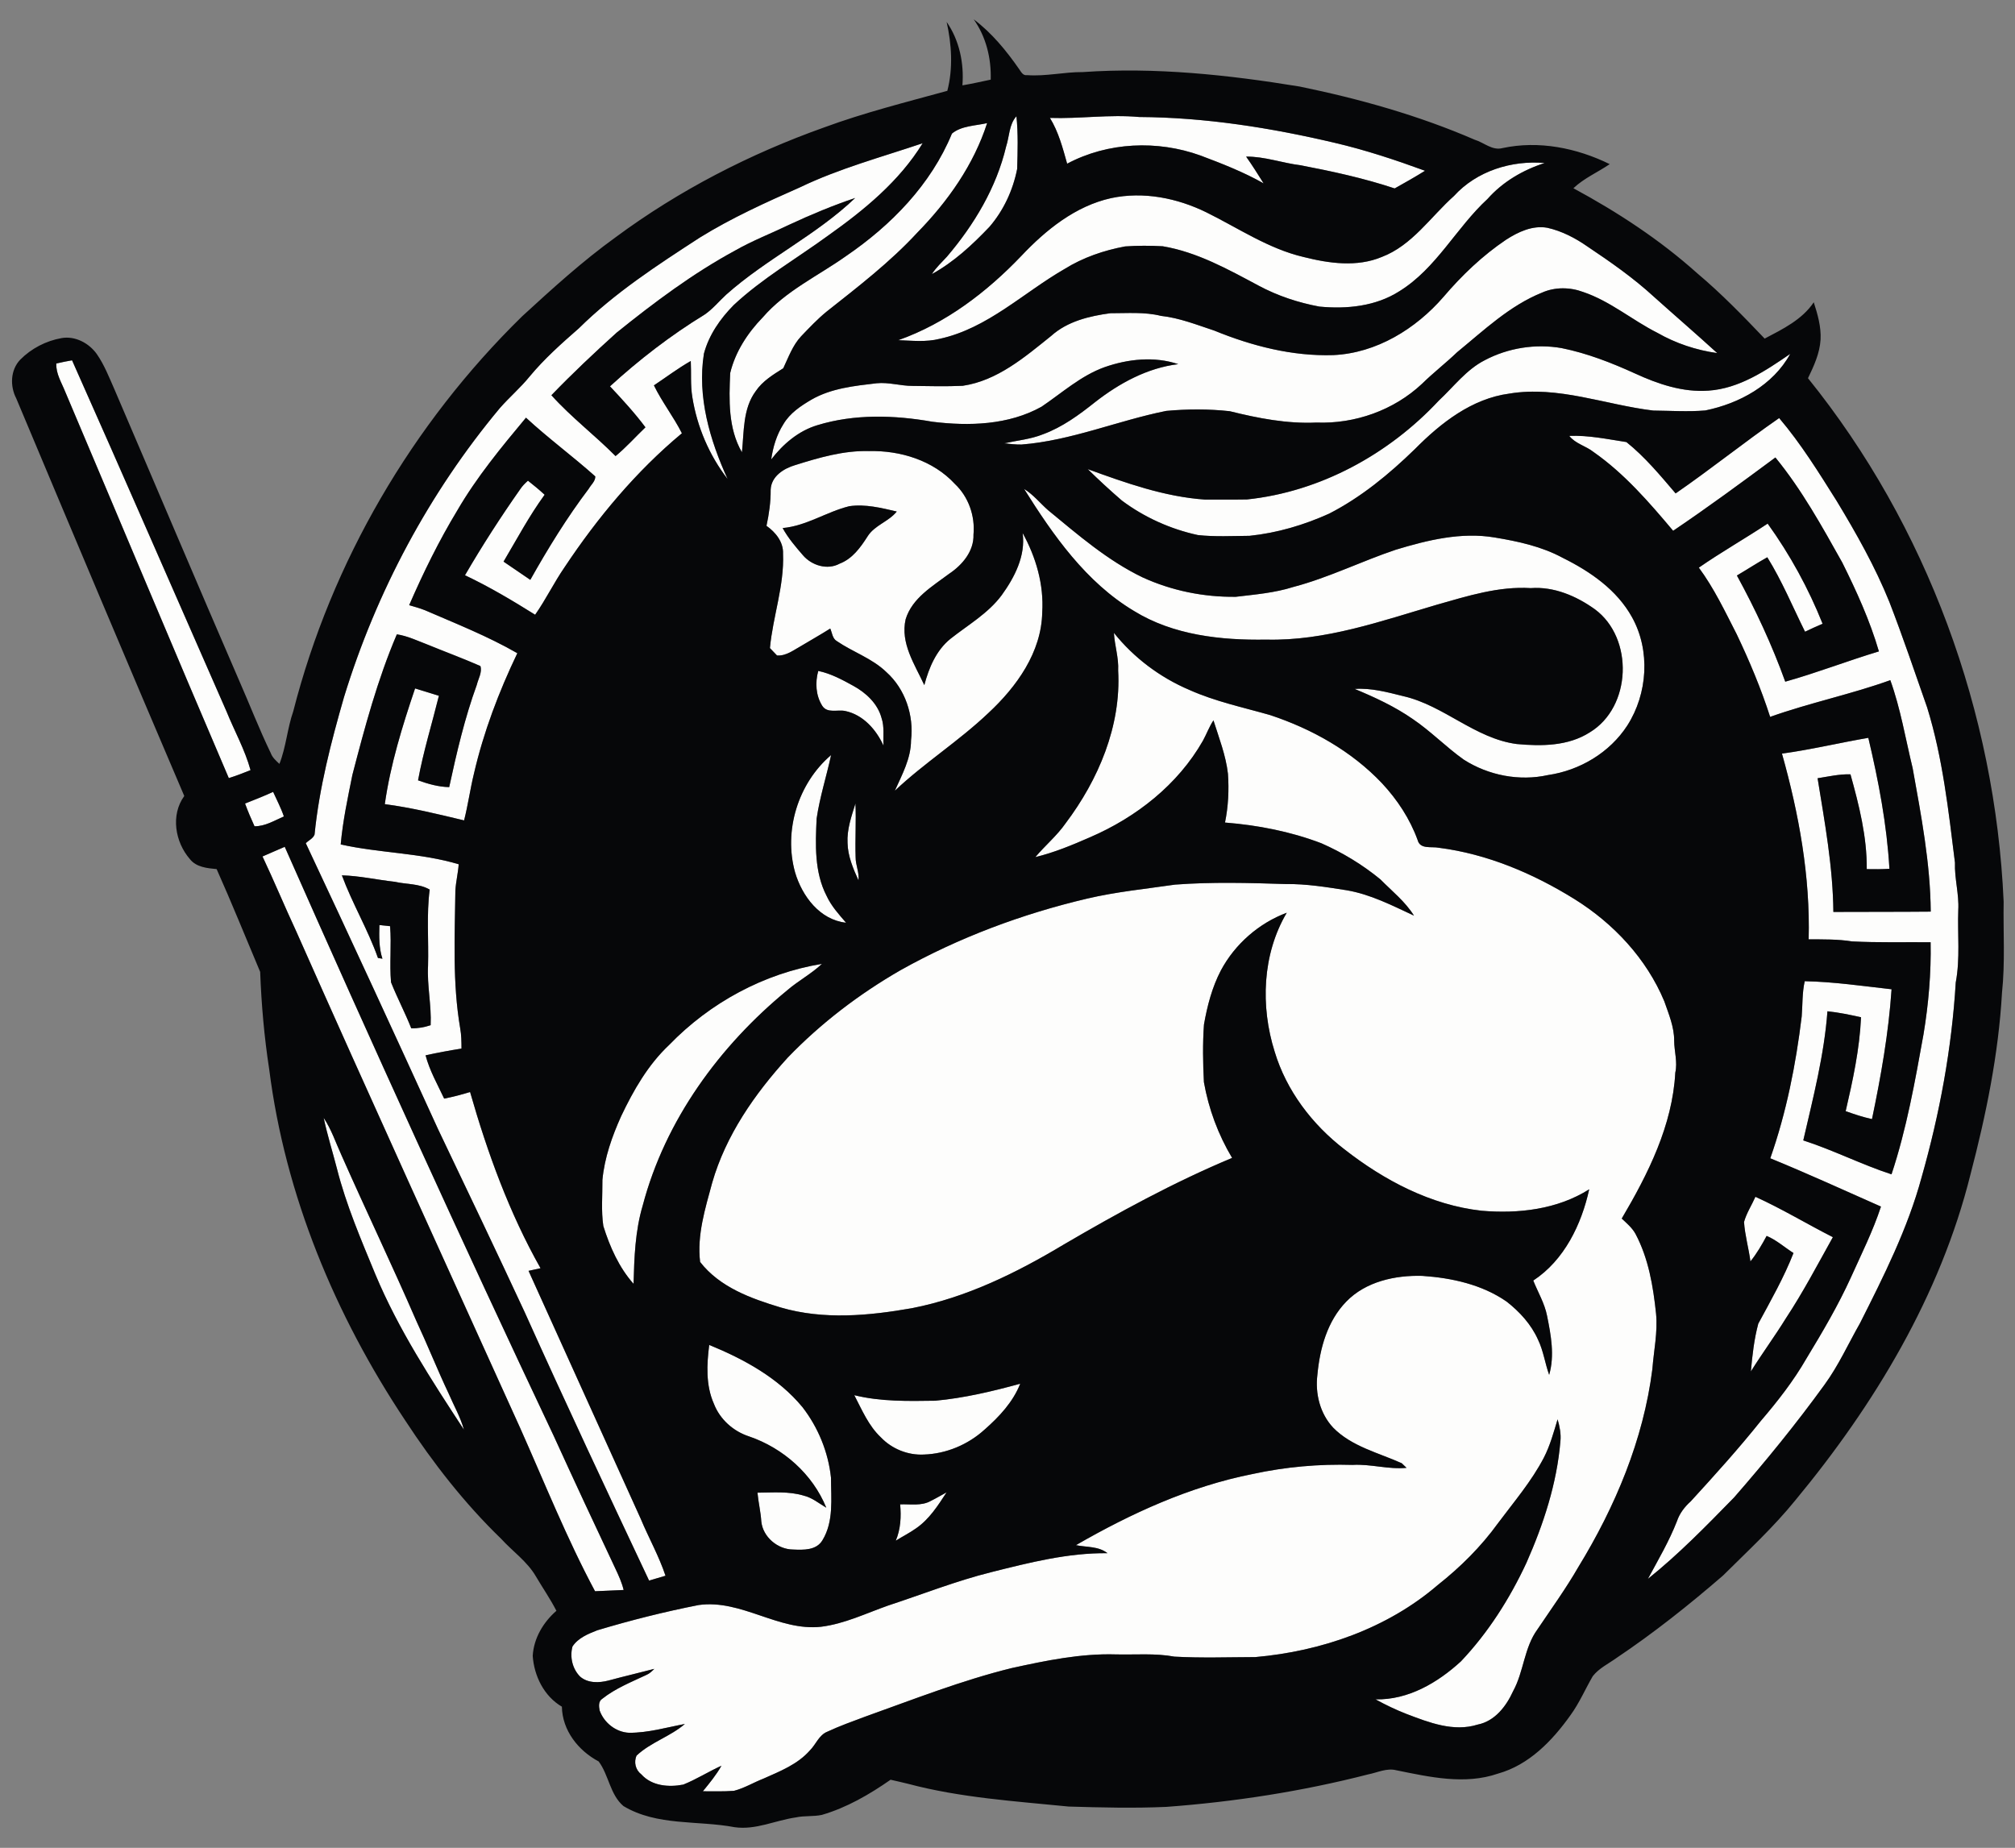 <?xml version="1.0" encoding="UTF-8" ?>
<!DOCTYPE svg PUBLIC "-//W3C//DTD SVG 1.1//EN" "http://www.w3.org/Graphics/SVG/1.1/DTD/svg11.dtd">
<svg width="724pt" height="664pt" viewBox="0 0 724 664" version="1.1" xmlns="http://www.w3.org/2000/svg">
<rect x="0" y="0" width="724" height="664" fill="#808080" stroke="none"/>
<g id="#fdfdfcff">
<path fill="#fdfdfc" opacity="1.00" d=" M 377.24 42.37 C 387.92 42.73 398.61 41.06 409.28 42.04 C 433.02 42.18 456.59 45.90 479.66 51.34 C 490.66 53.91 501.41 57.48 512.02 61.36 C 508.45 63.59 504.78 65.66 501.11 67.71 C 490.08 64.04 478.69 61.57 467.28 59.38 C 460.72 58.59 454.40 56.20 447.74 56.28 C 449.96 59.40 451.98 62.65 454.02 65.89 C 446.81 61.81 439.07 58.79 431.33 55.88 C 415.84 50.29 398.05 51.04 383.43 58.82 C 381.84 53.17 380.35 47.41 377.24 42.37 Z" />
<path fill="#fdfdfc" opacity="1.00" d=" M 361.50 52.67 C 362.70 49.05 362.52 44.74 365.21 41.77 C 365.86 48.05 365.66 54.41 365.47 60.72 C 363.96 68.34 360.60 75.62 355.51 81.52 C 349.35 87.99 342.70 94.18 334.82 98.50 C 336.33 96.16 338.36 94.26 340.24 92.23 C 350.01 80.76 358.00 67.45 361.50 52.67 Z" />
<path fill="#fdfdfc" opacity="1.00" d=" M 342.03 48.01 C 345.38 45.19 350.49 45.20 354.68 44.24 C 349.86 59.22 340.54 72.41 329.61 83.58 C 319.81 94.20 308.31 103.03 297.01 111.97 C 293.71 114.66 290.78 117.78 287.84 120.85 C 284.79 124.11 283.31 128.38 281.43 132.33 C 277.80 134.62 274.00 136.91 271.54 140.55 C 266.87 146.84 267.37 155.11 266.58 162.53 C 261.59 153.90 261.93 143.67 262.36 134.06 C 264.18 126.45 268.64 119.61 274.06 114.04 C 282.27 104.51 293.92 99.17 304.01 92.00 C 320.17 80.98 334.50 66.33 342.03 48.01 Z" />
<path fill="#fdfdfc" opacity="1.00" d=" M 287.44 67.31 C 301.56 60.52 316.73 56.46 331.52 51.46 C 323.15 65.12 310.51 75.46 297.60 84.62 C 286.25 92.91 273.95 99.98 263.64 109.61 C 258.79 114.51 254.71 120.36 252.92 127.09 C 250.48 142.57 255.04 158.12 261.43 172.12 C 254.83 163.62 250.45 153.32 248.76 142.70 C 248.04 138.41 248.42 134.04 248.20 129.72 C 243.59 132.34 239.36 135.55 234.96 138.48 C 237.87 144.47 242.02 149.75 245.01 155.69 C 228.54 169.40 214.70 186.02 202.85 203.83 C 199.05 209.35 196.13 215.41 192.28 220.90 C 184.10 215.78 175.80 210.84 167.07 206.71 C 173.23 196.12 179.87 185.81 186.92 175.78 C 187.68 174.62 188.67 173.65 189.70 172.73 C 191.75 174.35 193.77 176.00 195.69 177.78 C 190.14 185.39 185.72 193.73 180.93 201.81 C 184.14 203.99 187.35 206.16 190.54 208.36 C 196.90 197.05 203.71 185.97 211.55 175.61 C 212.35 174.19 213.94 172.93 213.89 171.19 C 205.78 163.94 196.98 157.48 188.99 150.09 C 180.15 160.70 171.30 171.41 164.33 183.39 C 157.73 194.30 152.09 205.78 147.02 217.46 C 148.93 218.01 150.84 218.55 152.70 219.28 C 163.89 224.12 175.28 228.62 185.88 234.72 C 179.24 248.58 173.74 263.05 170.28 278.05 C 168.93 283.59 168.16 289.27 166.75 294.80 C 157.32 292.54 147.88 290.22 138.26 288.96 C 140.27 274.76 144.55 260.95 149.14 247.38 C 152.00 248.22 154.84 249.17 157.70 250.02 C 155.20 260.13 152.09 270.13 150.21 280.40 C 153.81 281.70 157.55 282.76 161.40 282.84 C 164.08 270.44 166.97 258.05 171.31 246.11 C 171.83 243.92 173.32 241.57 172.61 239.33 C 166.34 236.58 159.91 234.21 153.57 231.61 C 149.96 230.24 146.44 228.52 142.59 227.94 C 135.63 244.21 131.07 261.34 126.62 278.43 C 124.95 286.71 123.17 295.01 122.42 303.44 C 136.41 306.57 151.00 306.43 164.81 310.56 C 164.59 313.72 163.81 316.81 163.62 319.96 C 163.41 336.49 162.55 353.15 165.35 369.51 C 165.79 371.90 165.81 374.35 165.82 376.79 C 161.50 377.48 157.19 378.27 152.91 379.22 C 154.36 384.70 157.19 389.67 159.59 394.77 C 162.74 394.15 165.84 393.34 168.90 392.40 C 175.17 414.30 182.99 435.84 194.22 455.72 C 192.79 456.04 191.35 456.36 189.91 456.66 C 203.30 486.36 216.80 516.02 230.20 545.72 C 233.07 552.60 236.76 559.13 239.12 566.22 C 237.15 566.78 235.19 567.40 233.22 567.96 C 218.12 535.93 203.08 503.87 188.55 471.57 C 178.31 449.54 167.84 427.61 157.36 405.68 C 141.70 371.37 125.92 337.11 109.87 302.99 C 110.90 301.95 112.48 301.32 113.02 299.89 C 114.70 283.09 118.95 266.66 123.61 250.47 C 135.22 212.65 154.23 177.03 179.60 146.64 C 183.02 142.74 187.00 139.35 190.27 135.32 C 195.55 128.94 201.76 123.42 207.98 117.98 C 220.92 105.19 236.24 95.23 251.44 85.37 C 262.87 78.29 275.16 72.74 287.44 67.31 M 283.82 80.64 C 277.26 83.81 270.44 86.43 264.11 90.04 C 248.89 98.29 235.00 108.72 221.54 119.55 C 213.51 126.80 205.63 134.23 198.12 142.02 C 205.22 149.93 213.71 156.36 221.17 163.89 C 225.02 160.72 228.31 156.98 231.91 153.55 C 228.04 148.37 223.61 143.55 219.17 138.82 C 229.67 129.24 241.00 120.48 253.14 113.06 C 256.08 111.07 258.32 108.27 260.92 105.88 C 275.37 93.00 293.27 84.53 307.27 71.14 C 299.27 73.83 291.47 77.08 283.82 80.64 M 122.84 314.54 C 126.59 324.68 132.20 334.04 135.80 344.23 C 136.20 344.30 137.01 344.43 137.41 344.50 C 136.12 340.60 136.22 336.46 136.32 332.41 C 137.60 332.55 138.88 332.68 140.16 332.81 C 140.71 339.52 139.91 346.27 140.50 352.97 C 142.71 358.56 145.56 363.90 147.77 369.51 C 150.15 369.56 152.48 369.14 154.73 368.39 C 155.07 361.23 153.41 354.16 153.80 347.00 C 154.06 337.89 153.21 328.72 154.39 319.66 C 150.58 317.45 146.04 317.82 141.87 316.86 C 135.52 316.16 129.24 314.72 122.84 314.54 Z" />
<path fill="#fdfdfc" opacity="1.00" d=" M 522.42 70.42 C 530.57 61.45 543.10 57.54 555.00 58.58 C 547.22 61.07 539.94 65.33 534.49 71.48 C 523.22 81.86 516.09 96.45 502.79 104.66 C 494.31 110.08 483.88 111.12 474.07 110.17 C 466.47 108.76 459.07 106.31 452.26 102.66 C 441.30 96.81 430.18 90.58 417.77 88.49 C 413.27 88.25 408.74 88.23 404.25 88.55 C 396.62 89.97 389.16 92.52 382.55 96.63 C 367.70 105.17 354.85 118.00 337.64 121.75 C 332.79 122.99 327.70 122.41 322.76 122.24 C 339.85 116.20 354.55 104.96 366.96 91.97 C 375.79 82.61 386.40 74.03 399.24 71.19 C 410.85 68.72 423.01 71.16 433.55 76.35 C 445.00 82.01 455.83 89.42 468.44 92.36 C 477.53 94.65 487.55 96.07 496.47 92.34 C 507.39 88.18 514.00 77.94 522.42 70.42 Z" />
<path fill="#fdfdfc" opacity="1.00" d=" M 541.15 86.13 C 545.51 83.33 550.62 80.91 555.94 81.84 C 561.17 83.01 566.01 85.53 570.38 88.58 C 578.70 94.15 586.94 99.90 594.32 106.69 C 601.86 113.45 609.53 120.06 617.01 126.88 C 609.46 125.83 602.15 123.39 595.53 119.61 C 586.47 115.05 578.58 108.22 568.89 104.94 C 564.16 103.17 558.76 103.08 554.10 105.13 C 542.41 109.83 533.17 118.70 523.56 126.56 C 519.47 130.48 514.97 133.95 510.92 137.93 C 500.79 147.43 486.83 152.37 472.99 151.84 C 462.45 152.33 452.03 150.29 441.85 147.76 C 434.28 146.93 426.63 146.96 419.05 147.65 C 401.58 151.15 384.89 158.34 367.01 159.74 C 364.94 159.77 362.88 159.53 360.84 159.30 C 365.50 158.26 370.32 157.84 374.79 156.04 C 381.72 153.48 387.74 149.07 393.47 144.50 C 402.17 137.71 412.24 132.20 423.34 130.85 C 414.77 127.97 405.28 128.99 396.87 131.94 C 388.36 135.00 381.59 141.18 374.21 146.16 C 362.38 152.75 348.17 153.17 335.03 151.55 C 321.37 149.14 307.02 148.69 293.64 152.80 C 286.87 154.84 281.35 159.59 277.10 165.10 C 277.73 160.64 279.05 156.24 281.48 152.42 C 283.79 148.47 287.70 145.87 291.55 143.61 C 298.66 139.51 306.98 138.66 314.97 137.72 C 319.33 137.28 323.57 138.69 327.92 138.67 C 333.91 138.75 339.92 138.91 345.91 138.63 C 358.34 136.80 368.24 128.30 377.70 120.70 C 383.53 115.45 391.41 113.57 398.96 112.55 C 405.04 112.57 411.22 112.02 417.17 113.51 C 423.79 114.23 429.99 116.71 436.26 118.78 C 449.80 124.32 464.35 128.07 479.07 127.60 C 494.57 126.89 508.71 118.18 518.68 106.65 C 525.28 98.91 532.70 91.82 541.15 86.13 Z" />
<path fill="#fdfdfc" opacity="1.00" d=" M 533.48 129.44 C 541.88 125.00 551.73 123.45 561.08 125.08 C 570.27 126.93 579.03 130.36 587.53 134.23 C 595.75 138.01 604.68 141.04 613.86 140.37 C 624.92 139.61 634.38 133.24 643.24 127.16 C 637.07 138.41 624.96 144.99 612.74 147.49 C 606.51 148.02 600.26 147.59 594.02 147.53 C 576.80 145.47 559.85 138.52 542.29 141.44 C 528.80 143.24 517.67 151.99 508.38 161.37 C 499.16 170.35 489.08 178.67 477.57 184.57 C 468.53 188.66 458.87 191.52 448.98 192.54 C 442.80 192.59 436.57 192.94 430.42 192.27 C 420.60 190.15 411.17 185.90 403.12 179.89 C 398.91 176.26 394.81 172.48 390.84 168.58 C 404.50 173.54 418.39 178.51 432.99 179.52 C 438.01 179.48 443.03 179.56 448.04 179.47 C 474.38 176.71 499.00 163.21 516.96 143.96 C 522.32 138.98 526.83 132.83 533.48 129.44 Z" />
<path fill="#fdfdfc" opacity="1.00" d=" M 20.23 130.62 C 22.11 130.20 23.98 129.77 25.89 129.47 C 44.58 171.42 62.88 213.55 81.37 255.60 C 84.22 262.65 88.01 269.39 90.02 276.74 C 87.45 277.77 84.86 278.78 82.21 279.60 C 62.43 233.38 43.03 187.01 23.41 140.72 C 22.11 137.45 20.06 134.27 20.23 130.62 Z" />
<path fill="#fdfdfc" opacity="1.00" d=" M 602.06 177.30 C 614.68 168.60 626.65 158.96 639.26 150.22 C 647.11 159.45 653.52 169.82 659.96 180.06 C 667.02 191.73 673.75 203.66 678.87 216.32 C 683.72 228.85 688.01 241.59 692.45 254.26 C 698.04 272.35 700.10 291.28 702.43 309.98 C 702.23 315.70 703.94 321.27 703.62 327.00 C 703.31 335.68 704.34 344.46 702.71 353.04 C 701.29 376.73 696.93 400.25 690.43 423.09 C 685.45 441.49 676.84 458.56 668.30 475.49 C 664.09 482.88 660.59 490.69 655.56 497.58 C 645.41 511.60 634.46 525.03 623.09 538.07 C 613.16 548.23 603.20 558.47 592.10 567.35 C 595.77 560.54 599.72 553.85 602.54 546.62 C 603.48 543.81 605.30 541.45 607.49 539.49 C 616.11 530.06 624.69 520.59 632.66 510.60 C 638.70 503.54 644.46 496.18 649.09 488.11 C 654.83 478.65 660.46 469.09 665.05 459.00 C 668.82 450.61 672.97 442.34 675.84 433.57 C 662.61 427.72 649.46 421.69 636.07 416.22 C 641.86 399.75 645.26 382.53 647.36 365.24 C 647.70 361.01 647.50 356.74 648.45 352.58 C 658.90 352.79 669.27 354.32 679.65 355.48 C 678.59 371.17 675.84 386.72 672.62 402.13 C 669.39 401.44 666.26 400.39 663.16 399.28 C 665.74 388.17 668.17 376.94 668.68 365.53 C 664.68 364.66 660.68 363.80 656.61 363.39 C 655.45 379.11 651.46 394.46 647.93 409.79 C 658.72 413.27 668.87 418.47 679.63 421.98 C 685.06 405.61 688.08 388.58 691.13 371.64 C 692.94 360.73 693.89 349.65 693.68 338.58 C 684.27 338.50 674.84 338.77 665.44 338.28 C 660.28 337.46 655.06 337.56 649.86 337.54 C 650.46 314.93 646.37 292.49 640.27 270.80 C 650.69 269.38 660.94 266.90 671.30 265.13 C 674.96 280.60 677.97 296.31 678.88 312.19 C 676.16 312.36 673.44 312.37 670.73 312.31 C 670.84 300.71 667.97 289.33 664.88 278.24 C 660.88 278.13 656.99 279.04 653.07 279.65 C 655.65 295.58 658.59 311.52 658.74 327.69 C 670.40 327.63 682.06 327.69 693.72 327.58 C 693.59 310.21 690.29 293.08 687.23 276.04 C 684.66 265.47 682.89 254.67 679.20 244.41 C 665.02 249.51 650.21 252.54 636.02 257.60 C 632.74 247.41 628.59 237.50 623.98 227.85 C 619.80 219.71 615.87 211.36 610.40 203.97 C 618.45 198.39 626.97 193.55 635.13 188.15 C 643.14 199.28 649.79 211.41 654.87 224.14 C 652.74 225.03 650.64 226.01 648.56 227.00 C 644.12 218.05 640.29 208.77 635.00 200.25 C 631.29 202.32 627.74 204.65 624.08 206.80 C 630.79 219.07 636.71 231.78 641.45 244.95 C 652.80 241.77 663.81 237.47 675.10 234.07 C 671.87 223.00 667.06 212.43 661.93 202.13 C 654.64 189.12 647.39 175.97 637.91 164.39 C 625.80 173.36 613.66 182.30 601.17 190.73 C 592.55 180.48 583.63 170.16 572.59 162.44 C 569.83 160.24 566.06 159.46 563.84 156.63 C 570.75 156.35 577.58 157.81 584.38 158.85 C 591.03 164.18 596.54 170.83 602.06 177.30 Z" />
<path fill="#fdfdfc" opacity="1.00" d=" M 285.73 167.12 C 294.29 164.44 303.11 161.85 312.17 162.09 C 323.44 161.80 335.31 165.44 343.10 173.90 C 348.00 178.53 350.40 185.40 349.78 192.09 C 349.97 198.06 345.77 203.01 341.07 206.15 C 335.08 210.66 327.74 214.89 325.41 222.50 C 323.43 231.13 328.68 238.75 332.11 246.19 C 333.76 239.98 336.37 233.70 341.50 229.55 C 347.81 224.55 355.01 220.46 359.90 213.89 C 364.55 207.46 368.56 199.72 367.44 191.54 C 372.23 200.19 375.11 210.09 374.48 220.04 C 374.22 234.36 365.30 246.76 355.17 256.18 C 344.58 266.26 332.14 274.12 321.52 284.14 C 324.12 278.35 327.32 272.55 327.34 266.02 C 328.41 257.08 325.25 247.58 318.49 241.52 C 313.39 236.56 306.44 234.32 300.66 230.36 C 299.06 229.43 299.01 227.37 298.31 225.86 C 294.93 228.00 291.44 229.96 288.01 232.02 C 285.22 233.54 282.55 235.76 279.19 235.54 C 278.35 234.63 277.50 233.75 276.64 232.88 C 277.69 221.52 281.82 210.50 281.35 198.96 C 281.52 194.75 278.67 191.25 275.40 188.95 C 276.32 184.69 276.94 180.40 276.90 176.03 C 277.07 171.18 281.55 168.36 285.73 167.12 M 281.21 189.75 C 283.17 193.33 285.84 196.45 288.50 199.52 C 291.64 203.19 297.27 204.95 301.69 202.54 C 306.27 200.79 309.18 196.73 311.72 192.75 C 314.25 188.71 319.30 187.46 322.21 183.81 C 316.66 182.51 310.87 181.06 305.14 181.90 C 296.97 183.92 289.75 188.99 281.21 189.75 Z" />
<path fill="#fdfdfc" opacity="1.00" d=" M 367.96 175.69 C 371.29 177.72 373.72 180.83 376.63 183.37 C 387.32 192.17 397.93 201.40 410.51 207.46 C 420.98 212.26 432.53 214.60 444.03 214.45 C 450.97 213.62 458.01 213.05 464.72 210.91 C 477.39 207.58 489.15 201.68 501.53 197.53 C 512.99 194.06 525.05 191.11 537.06 193.14 C 545.48 194.53 553.99 196.37 561.56 200.49 C 571.41 205.37 580.97 211.97 586.40 221.80 C 593.05 233.76 592.03 249.27 584.70 260.70 C 578.39 270.45 567.61 276.85 556.19 278.51 C 545.91 280.80 534.80 278.63 525.96 272.98 C 519.57 268.45 514.09 262.75 507.59 258.36 C 501.13 253.88 493.98 250.56 486.74 247.56 C 492.68 247.14 498.49 248.73 504.20 250.15 C 518.81 253.48 529.93 265.38 545.00 267.36 C 553.86 268.18 563.46 268.13 571.22 263.16 C 586.26 254.07 587.10 229.30 573.04 218.93 C 566.40 214.17 558.34 210.71 550.02 211.33 C 538.47 210.61 527.33 214.16 516.37 217.27 C 496.35 223.15 476.15 230.37 454.99 229.84 C 438.72 230.11 421.57 228.26 407.44 219.54 C 390.22 209.24 378.42 192.36 367.96 175.69 Z" />
<path fill="#fdfdfc" opacity="1.00" d=" M 400.24 227.42 C 407.41 236.38 416.81 243.43 427.37 247.92 C 436.64 252.07 446.63 254.17 456.36 256.95 C 471.36 261.92 485.62 269.90 496.56 281.45 C 502.07 287.36 506.61 294.25 509.37 301.88 C 510.26 305.29 514.37 304.10 516.97 304.63 C 534.38 306.85 550.91 313.88 565.74 323.09 C 579.77 331.84 591.59 344.45 597.99 359.80 C 599.58 364.38 601.56 369.01 601.54 373.95 C 601.56 377.79 602.81 381.62 601.94 385.45 C 600.93 404.38 592.17 421.82 582.70 437.87 C 584.48 439.56 586.43 441.17 587.63 443.35 C 592.33 452.19 594.00 462.20 595.03 472.05 C 595.67 478.73 594.21 485.35 593.70 492.00 C 590.49 517.35 580.39 541.38 567.12 563.07 C 562.66 570.82 557.41 578.07 552.42 585.49 C 547.61 592.05 547.53 600.66 543.67 607.69 C 541.21 613.11 537.12 618.47 530.96 619.70 C 522.29 622.44 513.46 618.97 505.40 615.90 C 501.56 614.41 497.84 612.62 494.24 610.64 C 505.96 610.90 516.57 604.66 524.94 596.97 C 534.73 586.63 542.45 574.46 548.45 561.59 C 554.58 547.73 559.39 533.11 560.66 517.94 C 560.94 515.25 560.40 512.58 559.65 510.02 C 558.24 514.69 556.96 519.44 554.71 523.80 C 550.27 532.32 543.99 539.64 538.27 547.30 C 532.18 555.74 524.73 563.14 516.57 569.58 C 498.37 585.21 474.73 593.37 451.06 595.45 C 441.37 595.48 431.67 595.83 421.99 595.29 C 415.06 594.00 407.99 594.66 401.00 594.49 C 388.33 594.10 375.86 596.70 363.55 599.39 C 345.50 603.83 328.18 610.67 310.70 616.91 C 306.18 618.60 301.62 620.23 297.25 622.27 C 294.24 623.48 293.17 626.83 291.00 628.98 C 286.60 634.01 280.23 636.49 274.28 639.14 C 270.73 640.52 267.42 642.57 263.71 643.51 C 259.99 643.79 256.26 643.67 252.54 643.67 C 254.93 640.74 257.36 637.81 259.22 634.49 C 254.57 636.60 250.24 639.37 245.50 641.27 C 240.31 642.29 234.18 641.78 230.44 637.60 C 228.36 636.04 227.64 633.17 228.74 630.83 C 233.82 626.05 240.83 624.01 246.08 619.48 C 239.44 620.73 232.86 622.69 226.04 622.65 C 221.31 622.46 217.01 619.04 215.45 614.63 C 215.18 613.17 214.96 611.30 216.43 610.41 C 221.14 606.68 226.80 604.43 232.19 601.89 C 233.35 601.42 234.24 600.54 235.10 599.68 C 229.63 601.12 224.12 602.38 218.66 603.87 C 215.27 604.75 211.24 604.90 208.43 602.46 C 205.66 599.67 204.69 595.43 205.69 591.66 C 207.70 588.56 211.34 587.10 214.64 585.81 C 226.63 582.21 238.78 579.15 251.07 576.74 C 266.42 574.62 279.74 586.23 295.03 584.55 C 303.44 583.50 311.16 579.73 319.08 576.94 C 331.42 572.89 343.53 568.08 356.16 564.93 C 369.83 561.50 383.73 557.96 397.92 558.12 C 394.73 555.57 390.38 556.02 386.59 555.23 C 406.40 543.80 427.52 534.13 450.07 529.66 C 461.86 527.10 473.93 526.02 486.00 526.39 C 492.51 526.01 498.85 528.09 505.38 527.45 C 504.95 527.04 504.09 526.21 503.65 525.79 C 495.25 522.01 485.65 519.79 479.00 513.00 C 474.27 507.93 472.50 500.75 473.35 493.96 C 474.23 484.51 476.93 474.69 483.72 467.72 C 490.71 460.49 501.32 458.19 511.05 458.47 C 521.63 459.19 532.49 461.57 541.34 467.71 C 546.02 471.36 550.17 475.90 552.61 481.37 C 554.56 485.38 555.12 489.86 556.62 494.03 C 558.64 487.08 557.27 479.75 555.87 472.83 C 554.99 468.32 552.59 464.36 550.91 460.15 C 562.05 452.84 568.23 440.00 571.01 427.36 C 559.57 434.61 545.56 436.20 532.32 435.06 C 514.08 433.02 497.31 424.14 483.03 412.97 C 471.49 404.09 462.21 391.92 457.99 377.89 C 452.86 361.60 453.52 342.90 462.34 327.98 C 452.32 331.73 443.72 339.25 438.68 348.69 C 435.50 354.76 433.77 361.46 432.59 368.17 C 432.10 375.04 432.22 381.96 432.57 388.84 C 434.26 398.45 437.70 407.70 442.70 416.08 C 421.73 424.84 401.76 435.77 382.17 447.23 C 365.23 457.39 347.19 466.27 327.66 470.08 C 312.15 472.81 295.88 474.33 280.53 469.83 C 269.86 466.61 258.63 462.59 251.55 453.46 C 250.40 443.79 253.38 434.28 255.88 425.05 C 260.78 407.95 271.19 393.06 283.03 380.04 C 294.93 367.68 308.72 357.17 323.57 348.62 C 344.55 336.88 367.28 328.39 390.65 322.89 C 401.05 320.45 411.68 319.41 422.23 317.87 C 435.46 316.88 448.73 317.25 461.98 317.67 C 469.33 317.57 476.62 318.76 483.86 319.90 C 492.45 321.36 500.24 325.39 508.05 329.02 C 504.90 323.95 500.13 320.21 495.99 316.00 C 489.57 310.72 482.37 306.35 474.76 303.01 C 463.69 298.79 451.93 296.51 440.15 295.57 C 441.33 289.81 441.62 283.91 441.21 278.05 C 440.45 271.42 437.99 265.16 436.00 258.84 C 434.48 261.13 433.54 263.75 432.22 266.16 C 423.22 281.97 408.26 293.68 391.72 300.83 C 385.31 303.64 378.83 306.34 372.01 307.99 C 375.49 303.83 379.74 300.34 382.86 295.86 C 394.66 280.21 402.89 260.85 401.76 240.96 C 402.01 236.37 400.49 231.97 400.24 227.42 Z" />
<path fill="#fdfdfc" opacity="1.00" d=" M 294.00 241.09 C 298.50 242.02 302.59 244.23 306.58 246.43 C 311.14 248.92 315.33 252.80 316.73 257.96 C 317.83 261.17 317.27 264.61 317.44 267.93 C 314.84 262.19 310.14 256.86 303.75 255.50 C 300.99 254.88 297.26 256.47 295.44 253.62 C 293.10 249.91 292.85 245.25 294.00 241.09 Z" />
<path fill="#fdfdfc" opacity="1.00" d=" M 285.70 313.55 C 281.47 298.55 286.74 281.43 298.62 271.32 C 296.97 278.93 294.56 286.39 293.42 294.12 C 292.98 303.45 292.58 313.37 297.00 321.92 C 298.69 325.57 301.39 328.56 304.00 331.57 C 294.56 330.54 288.25 322.07 285.70 313.55 Z" />
<path fill="#fdfdfc" opacity="1.00" d=" M 88.05 288.74 C 91.43 287.39 94.83 286.08 98.14 284.55 C 99.45 287.48 100.97 290.33 102.00 293.38 C 98.60 294.84 95.29 296.94 91.45 296.91 C 90.22 294.23 89.06 291.51 88.05 288.74 Z" />
<path fill="#fdfdfc" opacity="1.00" d=" M 304.53 302.93 C 304.26 298.02 305.94 293.33 307.37 288.72 C 307.65 295.15 307.22 301.60 307.43 308.04 C 307.41 310.86 308.79 313.50 308.46 316.35 C 306.54 312.10 304.63 307.66 304.53 302.93 Z" />
<path fill="#fdfdfc" opacity="1.00" d=" M 94.32 307.76 C 96.97 306.56 99.66 305.47 102.31 304.29 C 133.67 375.25 165.81 445.87 198.97 516.00 C 206.25 531.97 213.66 547.88 221.15 563.74 C 222.31 566.20 223.44 568.68 224.08 571.34 C 220.66 571.49 217.23 571.65 213.80 571.79 C 203.64 552.81 195.66 532.78 186.90 513.14 C 159.96 453.63 132.84 394.19 106.35 334.47 C 102.23 325.61 98.49 316.59 94.32 307.76 Z" />
<path fill="#fdfdfc" opacity="1.00" d=" M 240.45 375.46 C 255.09 360.32 274.51 349.76 295.33 346.35 C 291.50 349.97 286.78 352.45 282.80 355.89 C 258.53 375.83 238.99 402.55 230.93 433.20 C 228.21 442.32 227.89 451.89 227.64 461.33 C 222.43 455.48 219.10 448.01 216.78 440.55 C 215.96 435.08 216.50 429.49 216.45 423.98 C 217.20 416.00 219.91 408.36 223.18 401.09 C 227.61 391.77 232.86 382.59 240.45 375.46 Z" />
<path fill="#fdfdfc" opacity="1.00" d=" M 116.30 401.68 C 119.07 405.83 120.65 410.62 122.71 415.13 C 131.50 435.02 140.91 454.63 149.56 474.58 C 153.59 483.22 157.11 492.09 161.19 500.72 C 163.04 505.05 165.44 509.17 166.70 513.75 C 154.97 495.83 143.18 477.77 134.88 457.94 C 129.74 445.47 124.38 433.02 121.06 419.91 C 119.50 413.83 117.59 407.82 116.30 401.68 Z" />
<path fill="#fdfdfc" opacity="1.00" d=" M 630.73 430.05 C 640.26 434.37 649.23 439.82 658.56 444.56 C 653.10 454.35 647.89 464.30 641.71 473.67 C 637.69 480.17 633.15 486.33 629.10 492.81 C 629.61 487.05 630.26 481.22 631.76 475.64 C 636.25 467.32 640.96 459.09 644.41 450.26 C 641.19 448.22 638.31 445.59 634.76 444.11 C 633.05 447.30 631.22 450.44 628.94 453.27 C 628.32 448.52 626.95 443.88 626.64 439.10 C 627.52 435.90 629.40 433.08 630.73 430.05 Z" />
<path fill="#fdfdfc" opacity="1.00" d=" M 254.83 483.28 C 267.29 488.39 279.64 495.10 288.34 505.65 C 293.98 512.94 297.61 521.81 298.58 530.98 C 298.59 538.53 299.63 546.71 295.51 553.47 C 293.32 557.14 288.67 556.97 284.95 556.80 C 279.41 556.76 274.10 552.29 273.54 546.70 C 273.33 543.22 272.47 539.83 272.17 536.37 C 277.70 536.35 283.39 535.80 288.77 537.43 C 291.81 538.15 294.25 540.22 296.89 541.77 C 291.97 529.67 281.41 520.35 269.13 516.15 C 263.46 514.31 258.65 510.00 256.50 504.41 C 253.56 497.78 253.93 490.30 254.83 483.28 Z" />
<path fill="#fdfdfc" opacity="1.00" d=" M 336.02 503.33 C 346.39 502.38 356.54 499.97 366.57 497.22 C 363.98 503.80 359.02 509.09 353.78 513.69 C 347.86 519.09 340.00 522.41 331.97 522.67 C 326.25 522.98 320.46 520.65 316.51 516.50 C 312.07 512.33 309.71 506.63 306.95 501.34 C 316.47 503.69 326.28 503.47 336.02 503.33 Z" />
<path fill="#fdfdfc" opacity="1.00" d=" M 334.42 539.35 C 336.36 538.39 338.21 537.28 340.11 536.26 C 337.03 540.98 333.89 545.92 329.17 549.17 C 326.84 550.83 324.28 552.11 321.86 553.62 C 323.60 549.48 323.85 544.99 323.43 540.57 C 327.09 540.43 331.07 541.23 334.42 539.35 Z" />
</g>
<g id="#060709ff">
<path fill="#060709" opacity="1.00" d=" M 349.85 6.94 C 356.34 11.80 361.55 18.18 366.15 24.79 C 366.87 25.77 367.52 27.26 369.03 27.00 C 375.75 27.50 382.35 25.85 389.06 25.90 C 415.13 24.09 441.28 26.89 466.99 31.10 C 488.48 35.52 509.71 41.47 529.87 50.21 C 533.21 51.22 536.17 54.20 539.87 53.21 C 552.91 50.42 566.54 53.16 578.38 58.98 C 574.07 61.92 569.14 64.02 565.33 67.64 C 581.19 76.21 596.38 86.14 609.83 98.20 C 618.44 105.44 626.29 113.53 634.05 121.67 C 640.52 118.26 647.50 114.89 651.69 108.62 C 653.09 112.94 654.38 117.43 654.14 122.01 C 653.85 126.96 651.74 131.51 649.62 135.90 C 692.40 188.92 716.92 256.06 719.92 323.99 C 719.74 334.89 720.49 345.84 719.33 356.71 C 718.08 378.82 713.60 400.63 708.00 422.03 C 697.17 465.55 673.48 504.80 645.09 539.09 C 637.21 548.82 627.97 557.32 619.11 566.13 C 606.89 576.71 594.21 586.78 580.78 595.79 C 577.89 597.87 574.51 599.46 572.29 602.31 C 569.59 606.95 567.48 611.93 564.31 616.29 C 557.80 625.46 549.40 634.21 538.24 637.32 C 526.35 641.43 513.68 638.55 501.77 636.13 C 498.28 635.21 494.92 636.96 491.56 637.61 C 467.80 643.72 443.48 647.47 419.05 649.28 C 407.37 649.80 395.69 649.51 384.00 649.16 C 364.66 647.23 345.10 646.00 326.24 640.98 C 324.16 640.45 322.07 640.01 319.99 639.52 C 312.39 644.82 304.24 649.55 295.29 652.16 C 292.22 652.81 289.03 652.39 285.97 653.06 C 278.61 654.11 271.55 657.66 263.97 656.58 C 250.68 654.06 236.10 656.24 224.00 648.98 C 219.16 644.86 218.74 637.79 215.10 632.95 C 207.78 629.07 202.03 621.81 201.89 613.27 C 195.47 609.52 191.89 602.22 191.41 594.99 C 191.79 588.64 195.21 582.92 199.92 578.82 C 197.72 574.54 194.98 570.58 192.54 566.44 C 189.42 561.07 184.19 557.48 180.07 552.95 C 166.91 540.22 155.59 525.70 145.58 510.40 C 120.42 472.60 102.45 429.49 96.73 384.26 C 94.94 372.66 93.92 360.95 93.48 349.23 C 88.28 336.92 83.29 324.50 77.84 312.30 C 74.44 311.98 70.52 311.62 68.25 308.73 C 62.91 302.61 61.24 292.88 66.21 286.03 C 45.89 238.48 25.84 190.82 5.83 143.14 C 3.55 138.76 3.73 132.95 7.25 129.26 C 11.25 125.21 16.56 122.46 22.17 121.48 C 27.03 120.65 31.98 123.30 34.77 127.21 C 37.48 131.10 39.19 135.55 41.10 139.86 C 56.03 174.65 70.76 209.52 85.80 244.25 C 89.66 253.01 93.10 261.95 97.27 270.58 C 97.86 272.20 99.16 273.35 100.40 274.49 C 102.80 268.40 103.22 261.77 105.37 255.59 C 119.11 201.91 148.06 152.37 187.63 113.64 C 198.44 103.72 209.31 93.82 221.23 85.23 C 243.98 68.39 269.41 55.30 296.05 45.81 C 310.53 40.47 325.52 36.72 340.38 32.64 C 342.48 24.54 341.95 15.97 340.13 7.88 C 344.72 14.50 346.42 22.71 345.80 30.67 C 349.21 30.10 352.58 29.33 355.97 28.62 C 356.20 20.95 354.31 13.24 349.85 6.94 M 377.24 42.37 C 380.35 47.41 381.84 53.17 383.43 58.82 C 398.05 51.04 415.84 50.29 431.33 55.88 C 439.07 58.79 446.81 61.81 454.02 65.89 C 451.98 62.65 449.96 59.40 447.74 56.28 C 454.40 56.20 460.72 58.59 467.28 59.38 C 478.69 61.57 490.08 64.04 501.11 67.71 C 504.78 65.66 508.45 63.59 512.02 61.36 C 501.41 57.48 490.66 53.91 479.66 51.34 C 456.59 45.90 433.02 42.18 409.28 42.04 C 398.61 41.06 387.92 42.73 377.24 42.37 M 361.50 52.67 C 358.00 67.45 350.01 80.76 340.24 92.23 C 338.36 94.26 336.33 96.16 334.82 98.50 C 342.70 94.18 349.35 87.99 355.51 81.52 C 360.60 75.62 363.96 68.34 365.47 60.72 C 365.66 54.41 365.86 48.05 365.21 41.77 C 362.52 44.74 362.70 49.05 361.50 52.67 M 342.03 48.01 C 334.50 66.33 320.17 80.98 304.01 92.00 C 293.92 99.17 282.27 104.51 274.06 114.04 C 268.64 119.61 264.18 126.45 262.36 134.06 C 261.93 143.67 261.59 153.90 266.58 162.53 C 267.37 155.11 266.87 146.84 271.54 140.55 C 274.00 136.91 277.80 134.62 281.43 132.33 C 283.31 128.38 284.79 124.11 287.84 120.85 C 290.78 117.78 293.71 114.66 297.01 111.97 C 308.31 103.03 319.81 94.20 329.61 83.58 C 340.54 72.41 349.86 59.22 354.68 44.24 C 350.49 45.20 345.38 45.19 342.03 48.01 M 287.44 67.31 C 275.16 72.74 262.87 78.29 251.44 85.37 C 236.24 95.23 220.92 105.19 207.98 117.98 C 201.76 123.42 195.55 128.94 190.27 135.32 C 187.00 139.35 183.02 142.74 179.60 146.64 C 154.23 177.03 135.22 212.65 123.61 250.47 C 118.95 266.66 114.70 283.09 113.02 299.89 C 112.48 301.32 110.90 301.95 109.87 302.99 C 125.92 337.11 141.70 371.37 157.36 405.68 C 167.84 427.61 178.31 449.54 188.55 471.57 C 203.08 503.87 218.12 535.93 233.22 567.96 C 235.19 567.40 237.15 566.78 239.12 566.22 C 236.76 559.13 233.07 552.60 230.20 545.72 C 216.80 516.02 203.30 486.36 189.91 456.66 C 191.35 456.36 192.79 456.04 194.22 455.72 C 182.99 435.84 175.17 414.30 168.90 392.40 C 165.84 393.34 162.74 394.15 159.59 394.77 C 157.19 389.67 154.36 384.70 152.91 379.22 C 157.19 378.27 161.50 377.48 165.82 376.79 C 165.81 374.35 165.79 371.90 165.35 369.51 C 162.55 353.15 163.41 336.49 163.62 319.96 C 163.81 316.81 164.59 313.72 164.81 310.56 C 151.00 306.43 136.41 306.57 122.42 303.44 C 123.17 295.01 124.95 286.71 126.62 278.43 C 131.07 261.34 135.63 244.21 142.59 227.94 C 146.44 228.52 149.96 230.24 153.57 231.61 C 159.91 234.21 166.34 236.58 172.61 239.33 C 173.32 241.57 171.83 243.92 171.31 246.11 C 166.97 258.05 164.08 270.44 161.40 282.84 C 157.55 282.76 153.81 281.70 150.21 280.40 C 152.09 270.13 155.20 260.13 157.70 250.02 C 154.84 249.17 152.00 248.22 149.14 247.38 C 144.55 260.95 140.27 274.76 138.26 288.96 C 147.88 290.22 157.32 292.54 166.75 294.80 C 168.16 289.27 168.93 283.59 170.28 278.05 C 173.74 263.05 179.24 248.58 185.88 234.72 C 175.28 228.62 163.89 224.12 152.70 219.28 C 150.84 218.55 148.93 218.01 147.02 217.46 C 152.09 205.78 157.73 194.30 164.33 183.39 C 171.30 171.41 180.15 160.70 188.99 150.09 C 196.98 157.48 205.78 163.94 213.89 171.19 C 213.94 172.93 212.35 174.19 211.55 175.61 C 203.71 185.97 196.90 197.05 190.54 208.36 C 187.35 206.16 184.14 203.99 180.93 201.81 C 185.72 193.73 190.14 185.39 195.69 177.78 C 193.77 176.00 191.75 174.35 189.70 172.73 C 188.67 173.65 187.68 174.62 186.92 175.78 C 179.87 185.81 173.23 196.12 167.07 206.71 C 175.80 210.84 184.10 215.78 192.28 220.90 C 196.13 215.41 199.05 209.35 202.85 203.83 C 214.70 186.02 228.54 169.40 245.01 155.69 C 242.02 149.75 237.87 144.47 234.96 138.48 C 239.36 135.55 243.59 132.34 248.20 129.72 C 248.42 134.04 248.04 138.41 248.76 142.70 C 250.45 153.32 254.83 163.62 261.43 172.12 C 255.04 158.12 250.48 142.57 252.92 127.09 C 254.71 120.36 258.79 114.51 263.64 109.61 C 273.95 99.98 286.25 92.91 297.60 84.62 C 310.51 75.46 323.15 65.12 331.52 51.46 C 316.73 56.46 301.56 60.52 287.44 67.31 M 522.42 70.42 C 514.00 77.94 507.39 88.18 496.47 92.34 C 487.55 96.07 477.53 94.65 468.44 92.36 C 455.83 89.42 445.00 82.01 433.55 76.35 C 423.01 71.16 410.85 68.72 399.24 71.19 C 386.40 74.03 375.79 82.61 366.96 91.97 C 354.55 104.96 339.85 116.20 322.76 122.24 C 327.70 122.41 332.79 122.99 337.64 121.75 C 354.85 118.00 367.70 105.17 382.55 96.63 C 389.16 92.52 396.62 89.97 404.25 88.55 C 408.74 88.23 413.27 88.25 417.77 88.49 C 430.18 90.58 441.30 96.81 452.26 102.66 C 459.07 106.31 466.47 108.76 474.07 110.17 C 483.88 111.12 494.31 110.08 502.79 104.66 C 516.09 96.45 523.22 81.86 534.49 71.48 C 539.94 65.33 547.22 61.07 555.00 58.58 C 543.10 57.54 530.57 61.45 522.42 70.42 M 541.15 86.13 C 532.70 91.82 525.28 98.91 518.68 106.65 C 508.71 118.18 494.57 126.89 479.07 127.60 C 464.35 128.07 449.80 124.32 436.26 118.78 C 429.99 116.71 423.79 114.23 417.17 113.51 C 411.22 112.02 405.04 112.57 398.96 112.55 C 391.41 113.57 383.53 115.45 377.70 120.70 C 368.24 128.30 358.34 136.80 345.91 138.63 C 339.92 138.91 333.91 138.75 327.92 138.67 C 323.57 138.69 319.33 137.28 314.97 137.72 C 306.98 138.66 298.66 139.51 291.55 143.61 C 287.70 145.87 283.79 148.47 281.48 152.42 C 279.05 156.24 277.73 160.64 277.10 165.10 C 281.35 159.59 286.87 154.84 293.64 152.80 C 307.02 148.69 321.37 149.14 335.03 151.55 C 348.17 153.17 362.38 152.75 374.21 146.16 C 381.59 141.18 388.36 135.00 396.87 131.94 C 405.28 128.99 414.77 127.97 423.34 130.85 C 412.24 132.20 402.17 137.71 393.47 144.50 C 387.74 149.07 381.72 153.48 374.79 156.04 C 370.32 157.84 365.50 158.26 360.84 159.30 C 362.88 159.53 364.94 159.77 367.01 159.74 C 384.89 158.34 401.58 151.15 419.05 147.65 C 426.63 146.96 434.28 146.93 441.85 147.76 C 452.03 150.29 462.45 152.33 472.99 151.84 C 486.83 152.37 500.79 147.43 510.92 137.93 C 514.97 133.95 519.47 130.48 523.56 126.56 C 533.17 118.70 542.41 109.83 554.10 105.13 C 558.76 103.08 564.16 103.17 568.89 104.94 C 578.58 108.22 586.47 115.05 595.53 119.61 C 602.15 123.39 609.46 125.83 617.01 126.88 C 609.53 120.06 601.86 113.45 594.32 106.69 C 586.94 99.90 578.70 94.15 570.38 88.58 C 566.01 85.53 561.17 83.01 555.94 81.84 C 550.62 80.91 545.51 83.33 541.15 86.13 M 533.48 129.44 C 526.83 132.83 522.32 138.98 516.96 143.96 C 499.00 163.21 474.38 176.71 448.04 179.47 C 443.03 179.56 438.01 179.48 432.99 179.52 C 418.39 178.51 404.50 173.54 390.84 168.58 C 394.81 172.48 398.91 176.26 403.12 179.89 C 411.17 185.90 420.60 190.15 430.42 192.27 C 436.57 192.94 442.80 192.59 448.98 192.54 C 458.87 191.52 468.53 188.66 477.57 184.57 C 489.08 178.67 499.16 170.35 508.38 161.37 C 517.67 151.99 528.80 143.24 542.29 141.44 C 559.85 138.52 576.80 145.47 594.02 147.53 C 600.26 147.59 606.51 148.02 612.74 147.49 C 624.96 144.99 637.07 138.41 643.24 127.16 C 634.38 133.24 624.92 139.61 613.86 140.37 C 604.68 141.04 595.75 138.01 587.53 134.23 C 579.03 130.36 570.27 126.93 561.08 125.08 C 551.73 123.45 541.88 125.00 533.48 129.44 M 20.23 130.62 C 20.06 134.27 22.11 137.45 23.41 140.72 C 43.03 187.01 62.43 233.38 82.21 279.60 C 84.86 278.78 87.45 277.77 90.02 276.74 C 88.01 269.39 84.22 262.65 81.37 255.60 C 62.88 213.55 44.58 171.42 25.89 129.47 C 23.98 129.77 22.11 130.20 20.23 130.62 M 602.06 177.30 C 596.54 170.83 591.03 164.18 584.38 158.85 C 577.58 157.81 570.75 156.35 563.84 156.63 C 566.06 159.46 569.83 160.24 572.59 162.44 C 583.63 170.16 592.55 180.48 601.17 190.73 C 613.66 182.30 625.80 173.36 637.91 164.39 C 647.39 175.97 654.64 189.12 661.93 202.13 C 667.06 212.43 671.87 223.00 675.10 234.07 C 663.81 237.47 652.80 241.77 641.45 244.95 C 636.71 231.78 630.79 219.07 624.08 206.80 C 627.74 204.65 631.29 202.32 635.00 200.25 C 640.29 208.77 644.12 218.05 648.56 227.00 C 650.64 226.01 652.74 225.03 654.87 224.14 C 649.79 211.41 643.14 199.28 635.13 188.15 C 626.97 193.55 618.45 198.39 610.40 203.97 C 615.87 211.36 619.80 219.71 623.98 227.85 C 628.59 237.50 632.74 247.41 636.02 257.60 C 650.21 252.54 665.02 249.51 679.20 244.41 C 682.89 254.67 684.66 265.47 687.23 276.04 C 690.29 293.08 693.59 310.21 693.72 327.58 C 682.06 327.69 670.40 327.63 658.74 327.69 C 658.59 311.52 655.65 295.58 653.07 279.65 C 656.99 279.04 660.88 278.13 664.88 278.24 C 667.97 289.33 670.84 300.71 670.73 312.31 C 673.44 312.37 676.16 312.36 678.88 312.19 C 677.97 296.31 674.96 280.60 671.30 265.13 C 660.94 266.90 650.69 269.38 640.27 270.80 C 646.37 292.49 650.46 314.93 649.86 337.54 C 655.06 337.56 660.28 337.46 665.44 338.28 C 674.84 338.77 684.27 338.50 693.68 338.58 C 693.89 349.65 692.94 360.73 691.13 371.64 C 688.08 388.58 685.06 405.61 679.63 421.98 C 668.87 418.47 658.72 413.27 647.93 409.79 C 651.46 394.46 655.45 379.11 656.61 363.39 C 660.68 363.80 664.68 364.66 668.68 365.53 C 668.17 376.94 665.74 388.17 663.16 399.28 C 666.26 400.39 669.39 401.44 672.62 402.13 C 675.84 386.72 678.59 371.17 679.65 355.48 C 669.27 354.32 658.90 352.79 648.45 352.58 C 647.50 356.74 647.70 361.01 647.36 365.24 C 645.26 382.53 641.86 399.75 636.07 416.22 C 649.46 421.69 662.61 427.72 675.84 433.57 C 672.97 442.34 668.82 450.61 665.05 459.00 C 660.46 469.09 654.83 478.65 649.09 488.11 C 644.46 496.18 638.70 503.54 632.66 510.60 C 624.69 520.59 616.11 530.06 607.49 539.49 C 605.30 541.45 603.48 543.81 602.54 546.62 C 599.72 553.85 595.77 560.54 592.10 567.35 C 603.20 558.47 613.16 548.23 623.09 538.07 C 634.46 525.03 645.41 511.60 655.56 497.58 C 660.59 490.69 664.09 482.88 668.30 475.49 C 676.84 458.56 685.45 441.49 690.43 423.09 C 696.93 400.25 701.29 376.73 702.71 353.04 C 704.34 344.46 703.31 335.68 703.62 327.00 C 703.94 321.27 702.23 315.70 702.43 309.98 C 700.10 291.28 698.04 272.35 692.45 254.26 C 688.01 241.59 683.72 228.85 678.87 216.32 C 673.75 203.66 667.02 191.73 659.96 180.06 C 653.52 169.82 647.11 159.45 639.26 150.22 C 626.65 158.96 614.68 168.60 602.06 177.30 M 285.73 167.12 C 281.55 168.36 277.07 171.18 276.90 176.03 C 276.94 180.40 276.32 184.69 275.40 188.95 C 278.67 191.25 281.52 194.75 281.35 198.96 C 281.82 210.50 277.69 221.52 276.64 232.88 C 277.50 233.75 278.35 234.63 279.19 235.54 C 282.55 235.76 285.22 233.54 288.01 232.02 C 291.44 229.96 294.93 228.00 298.31 225.86 C 299.01 227.37 299.06 229.43 300.66 230.36 C 306.44 234.32 313.39 236.56 318.49 241.52 C 325.25 247.58 328.41 257.08 327.34 266.02 C 327.32 272.55 324.12 278.35 321.52 284.14 C 332.14 274.12 344.58 266.26 355.17 256.18 C 365.30 246.76 374.22 234.36 374.48 220.04 C 375.11 210.09 372.23 200.19 367.44 191.54 C 368.56 199.72 364.55 207.46 359.90 213.89 C 355.01 220.46 347.81 224.55 341.50 229.55 C 336.37 233.70 333.76 239.98 332.11 246.19 C 328.68 238.75 323.43 231.13 325.41 222.50 C 327.74 214.89 335.08 210.66 341.07 206.15 C 345.77 203.01 349.97 198.06 349.78 192.09 C 350.40 185.40 348.00 178.53 343.10 173.90 C 335.31 165.44 323.44 161.80 312.17 162.09 C 303.11 161.85 294.29 164.44 285.73 167.12 M 367.96 175.69 C 378.42 192.36 390.22 209.24 407.44 219.54 C 421.57 228.26 438.72 230.11 454.99 229.84 C 476.15 230.37 496.35 223.15 516.37 217.27 C 527.33 214.16 538.47 210.61 550.02 211.33 C 558.34 210.71 566.40 214.17 573.04 218.93 C 587.10 229.30 586.26 254.07 571.22 263.16 C 563.46 268.13 553.86 268.18 545.00 267.36 C 529.93 265.38 518.81 253.48 504.20 250.15 C 498.49 248.73 492.68 247.14 486.74 247.56 C 493.98 250.56 501.13 253.88 507.59 258.36 C 514.09 262.75 519.57 268.45 525.96 272.98 C 534.80 278.63 545.91 280.80 556.19 278.51 C 567.61 276.85 578.39 270.45 584.70 260.70 C 592.03 249.27 593.05 233.76 586.40 221.80 C 580.97 211.97 571.41 205.37 561.56 200.49 C 553.99 196.37 545.48 194.53 537.06 193.14 C 525.05 191.11 512.99 194.06 501.53 197.53 C 489.15 201.68 477.39 207.58 464.72 210.91 C 458.01 213.05 450.97 213.62 444.03 214.45 C 432.53 214.60 420.98 212.26 410.51 207.46 C 397.93 201.40 387.32 192.17 376.63 183.37 C 373.72 180.83 371.29 177.72 367.96 175.69 M 400.24 227.42 C 400.49 231.97 402.01 236.37 401.76 240.96 C 402.89 260.85 394.66 280.21 382.86 295.86 C 379.74 300.34 375.49 303.83 372.01 307.99 C 378.83 306.34 385.31 303.64 391.72 300.83 C 408.26 293.68 423.22 281.97 432.22 266.16 C 433.54 263.75 434.48 261.13 436.00 258.84 C 437.99 265.16 440.45 271.42 441.21 278.05 C 441.62 283.91 441.33 289.81 440.15 295.57 C 451.93 296.51 463.69 298.79 474.76 303.01 C 482.37 306.35 489.57 310.72 495.99 316.00 C 500.13 320.21 504.90 323.95 508.05 329.02 C 500.24 325.39 492.45 321.36 483.86 319.90 C 476.62 318.76 469.33 317.57 461.98 317.67 C 448.73 317.25 435.46 316.88 422.23 317.87 C 411.68 319.41 401.05 320.45 390.65 322.89 C 367.28 328.39 344.55 336.88 323.57 348.62 C 308.72 357.17 294.93 367.68 283.03 380.04 C 271.19 393.06 260.78 407.95 255.88 425.05 C 253.38 434.28 250.40 443.79 251.55 453.46 C 258.63 462.59 269.86 466.61 280.53 469.83 C 295.88 474.33 312.15 472.81 327.66 470.08 C 347.19 466.27 365.23 457.39 382.17 447.23 C 401.76 435.77 421.73 424.84 442.70 416.08 C 437.70 407.70 434.26 398.45 432.57 388.84 C 432.22 381.96 432.10 375.04 432.59 368.17 C 433.77 361.46 435.50 354.76 438.68 348.69 C 443.72 339.25 452.32 331.73 462.34 327.98 C 453.52 342.90 452.86 361.60 457.99 377.89 C 462.21 391.92 471.49 404.09 483.03 412.97 C 497.31 424.14 514.08 433.02 532.32 435.06 C 545.56 436.20 559.57 434.61 571.01 427.36 C 568.23 440.00 562.05 452.84 550.91 460.15 C 552.59 464.36 554.99 468.32 555.87 472.83 C 557.27 479.75 558.64 487.08 556.62 494.03 C 555.12 489.86 554.56 485.38 552.61 481.37 C 550.17 475.90 546.02 471.36 541.34 467.71 C 532.49 461.57 521.63 459.19 511.05 458.47 C 501.32 458.19 490.71 460.49 483.72 467.72 C 476.93 474.69 474.23 484.51 473.35 493.96 C 472.50 500.75 474.27 507.93 479.00 513.00 C 485.65 519.79 495.25 522.01 503.65 525.79 C 504.09 526.21 504.95 527.04 505.38 527.45 C 498.85 528.09 492.51 526.01 486.00 526.39 C 473.93 526.02 461.86 527.10 450.07 529.66 C 427.52 534.13 406.40 543.80 386.59 555.23 C 390.38 556.02 394.73 555.57 397.92 558.12 C 383.73 557.96 369.83 561.50 356.16 564.93 C 343.53 568.08 331.42 572.89 319.08 576.94 C 311.16 579.73 303.44 583.50 295.03 584.55 C 279.74 586.23 266.42 574.62 251.07 576.74 C 238.78 579.15 226.63 582.21 214.64 585.81 C 211.34 587.10 207.70 588.56 205.69 591.66 C 204.69 595.43 205.66 599.67 208.43 602.46 C 211.24 604.90 215.27 604.75 218.66 603.87 C 224.12 602.38 229.63 601.12 235.10 599.68 C 234.24 600.54 233.35 601.42 232.19 601.89 C 226.80 604.43 221.14 606.68 216.43 610.41 C 214.96 611.30 215.18 613.17 215.45 614.63 C 217.01 619.04 221.31 622.46 226.04 622.65 C 232.86 622.69 239.44 620.73 246.08 619.48 C 240.83 624.01 233.82 626.05 228.74 630.83 C 227.64 633.17 228.36 636.04 230.44 637.60 C 234.18 641.78 240.31 642.29 245.50 641.27 C 250.24 639.37 254.57 636.60 259.22 634.49 C 257.36 637.81 254.93 640.74 252.54 643.67 C 256.26 643.67 259.99 643.79 263.71 643.51 C 267.42 642.57 270.73 640.52 274.28 639.14 C 280.23 636.49 286.60 634.01 291.00 628.98 C 293.17 626.83 294.24 623.48 297.25 622.27 C 301.62 620.23 306.18 618.60 310.70 616.91 C 328.18 610.67 345.50 603.83 363.55 599.39 C 375.86 596.70 388.33 594.10 401.00 594.49 C 407.99 594.66 415.06 594.00 421.99 595.29 C 431.67 595.83 441.37 595.48 451.06 595.45 C 474.73 593.37 498.37 585.21 516.57 569.58 C 524.73 563.14 532.18 555.74 538.27 547.30 C 543.99 539.64 550.27 532.32 554.71 523.80 C 556.96 519.44 558.24 514.69 559.65 510.02 C 560.40 512.58 560.94 515.25 560.66 517.94 C 559.39 533.11 554.58 547.73 548.45 561.59 C 542.45 574.46 534.73 586.63 524.94 596.97 C 516.57 604.66 505.96 610.90 494.24 610.64 C 497.84 612.62 501.56 614.41 505.40 615.90 C 513.46 618.97 522.29 622.44 530.96 619.70 C 537.12 618.47 541.21 613.11 543.67 607.69 C 547.53 600.66 547.61 592.05 552.42 585.49 C 557.41 578.07 562.66 570.82 567.12 563.07 C 580.39 541.38 590.49 517.35 593.70 492.00 C 594.21 485.35 595.67 478.73 595.03 472.05 C 594.00 462.20 592.33 452.19 587.63 443.35 C 586.43 441.17 584.48 439.56 582.70 437.87 C 592.17 421.82 600.93 404.38 601.94 385.45 C 602.81 381.62 601.56 377.79 601.54 373.95 C 601.56 369.01 599.58 364.38 597.99 359.80 C 591.59 344.45 579.77 331.84 565.74 323.09 C 550.91 313.88 534.38 306.85 516.97 304.63 C 514.37 304.10 510.26 305.29 509.37 301.88 C 506.61 294.25 502.07 287.36 496.56 281.45 C 485.62 269.90 471.36 261.92 456.36 256.95 C 446.63 254.17 436.64 252.07 427.37 247.92 C 416.81 243.43 407.41 236.38 400.24 227.42 M 294.00 241.09 C 292.85 245.25 293.10 249.91 295.44 253.62 C 297.26 256.47 300.99 254.88 303.75 255.50 C 310.14 256.86 314.84 262.19 317.44 267.93 C 317.27 264.61 317.83 261.17 316.73 257.96 C 315.33 252.80 311.14 248.92 306.58 246.43 C 302.59 244.23 298.50 242.02 294.00 241.09 M 285.70 313.55 C 288.25 322.07 294.56 330.54 304.00 331.57 C 301.39 328.56 298.69 325.57 297.00 321.92 C 292.58 313.37 292.98 303.45 293.42 294.12 C 294.56 286.39 296.97 278.93 298.62 271.32 C 286.74 281.43 281.47 298.55 285.70 313.55 M 88.05 288.74 C 89.06 291.51 90.22 294.23 91.45 296.91 C 95.29 296.94 98.60 294.84 102.00 293.38 C 100.97 290.33 99.45 287.48 98.14 284.55 C 94.83 286.08 91.43 287.39 88.05 288.74 M 304.53 302.93 C 304.63 307.66 306.54 312.10 308.46 316.35 C 308.79 313.50 307.41 310.86 307.43 308.04 C 307.22 301.60 307.65 295.15 307.37 288.72 C 305.94 293.33 304.26 298.02 304.53 302.93 M 94.32 307.76 C 98.49 316.59 102.23 325.61 106.35 334.47 C 132.84 394.19 159.96 453.63 186.90 513.14 C 195.66 532.78 203.64 552.81 213.80 571.79 C 217.23 571.65 220.66 571.49 224.08 571.34 C 223.44 568.68 222.31 566.20 221.15 563.74 C 213.66 547.88 206.25 531.97 198.97 516.00 C 165.81 445.87 133.67 375.25 102.31 304.29 C 99.66 305.47 96.97 306.56 94.32 307.76 M 240.45 375.46 C 232.86 382.59 227.61 391.77 223.18 401.09 C 219.91 408.36 217.20 416.00 216.45 423.98 C 216.50 429.49 215.96 435.08 216.78 440.55 C 219.10 448.01 222.43 455.48 227.64 461.33 C 227.89 451.89 228.21 442.32 230.93 433.20 C 238.99 402.55 258.53 375.83 282.80 355.89 C 286.78 352.45 291.50 349.97 295.33 346.35 C 274.51 349.76 255.09 360.32 240.45 375.46 M 116.30 401.68 C 117.59 407.82 119.50 413.83 121.06 419.91 C 124.38 433.02 129.74 445.47 134.88 457.94 C 143.18 477.77 154.97 495.83 166.70 513.75 C 165.44 509.17 163.04 505.05 161.19 500.72 C 157.11 492.09 153.59 483.22 149.56 474.58 C 140.91 454.63 131.50 435.02 122.71 415.13 C 120.65 410.62 119.07 405.83 116.30 401.68 M 630.73 430.05 C 629.40 433.08 627.52 435.90 626.64 439.10 C 626.95 443.88 628.32 448.52 628.94 453.27 C 631.22 450.44 633.05 447.30 634.76 444.11 C 638.31 445.59 641.19 448.22 644.41 450.26 C 640.96 459.09 636.25 467.32 631.76 475.64 C 630.26 481.22 629.61 487.05 629.10 492.81 C 633.15 486.33 637.69 480.17 641.71 473.67 C 647.89 464.30 653.10 454.35 658.56 444.56 C 649.23 439.82 640.26 434.37 630.73 430.05 M 254.83 483.28 C 253.93 490.30 253.56 497.78 256.50 504.41 C 258.65 510.00 263.46 514.31 269.13 516.15 C 281.41 520.35 291.97 529.67 296.89 541.77 C 294.25 540.22 291.81 538.15 288.77 537.43 C 283.39 535.80 277.70 536.35 272.17 536.37 C 272.47 539.83 273.33 543.22 273.54 546.70 C 274.10 552.29 279.41 556.76 284.95 556.80 C 288.67 556.97 293.32 557.14 295.51 553.47 C 299.63 546.71 298.59 538.53 298.58 530.98 C 297.61 521.81 293.98 512.94 288.34 505.65 C 279.64 495.10 267.29 488.39 254.83 483.28 M 336.02 503.33 C 326.28 503.47 316.47 503.69 306.95 501.34 C 309.71 506.63 312.07 512.33 316.51 516.50 C 320.46 520.65 326.25 522.98 331.97 522.67 C 340.00 522.41 347.86 519.09 353.78 513.69 C 359.02 509.09 363.98 503.80 366.57 497.22 C 356.54 499.97 346.39 502.38 336.02 503.33 M 334.42 539.35 C 331.07 541.23 327.09 540.43 323.43 540.57 C 323.85 544.99 323.60 549.48 321.86 553.62 C 324.28 552.11 326.84 550.83 329.17 549.17 C 333.89 545.92 337.03 540.98 340.11 536.26 C 338.21 537.28 336.36 538.39 334.42 539.35 Z" />
<path fill="#060709" opacity="1.00" d=" M 283.82 80.64 C 291.47 77.08 299.27 73.83 307.27 71.14 C 293.27 84.53 275.37 93.00 260.92 105.88 C 258.32 108.27 256.08 111.07 253.14 113.06 C 241.00 120.48 229.67 129.24 219.17 138.82 C 223.61 143.55 228.04 148.37 231.91 153.55 C 228.31 156.98 225.02 160.72 221.17 163.89 C 213.71 156.36 205.22 149.93 198.12 142.02 C 205.63 134.23 213.51 126.80 221.54 119.55 C 235.00 108.72 248.89 98.29 264.11 90.04 C 270.44 86.43 277.26 83.81 283.82 80.64 Z" />
<path fill="#060709" opacity="1.00" d=" M 281.21 189.75 C 289.75 188.99 296.97 183.92 305.14 181.90 C 310.87 181.06 316.66 182.51 322.21 183.81 C 319.30 187.46 314.25 188.71 311.72 192.75 C 309.18 196.73 306.27 200.79 301.69 202.54 C 297.27 204.95 291.64 203.19 288.50 199.52 C 285.84 196.45 283.17 193.33 281.21 189.75 Z" />
<path fill="#060709" opacity="1.00" d=" M 122.84 314.54 C 129.24 314.72 135.52 316.16 141.87 316.86 C 146.04 317.82 150.58 317.45 154.39 319.66 C 153.21 328.72 154.06 337.89 153.80 347.00 C 153.41 354.16 155.07 361.23 154.73 368.39 C 152.48 369.14 150.15 369.56 147.77 369.51 C 145.56 363.90 142.71 358.56 140.50 352.97 C 139.91 346.27 140.71 339.52 140.16 332.81 C 138.88 332.68 137.60 332.55 136.32 332.41 C 136.22 336.46 136.12 340.60 137.41 344.50 C 137.01 344.43 136.20 344.30 135.80 344.23 C 132.20 334.04 126.59 324.68 122.84 314.54 Z" />
</g>
</svg>
